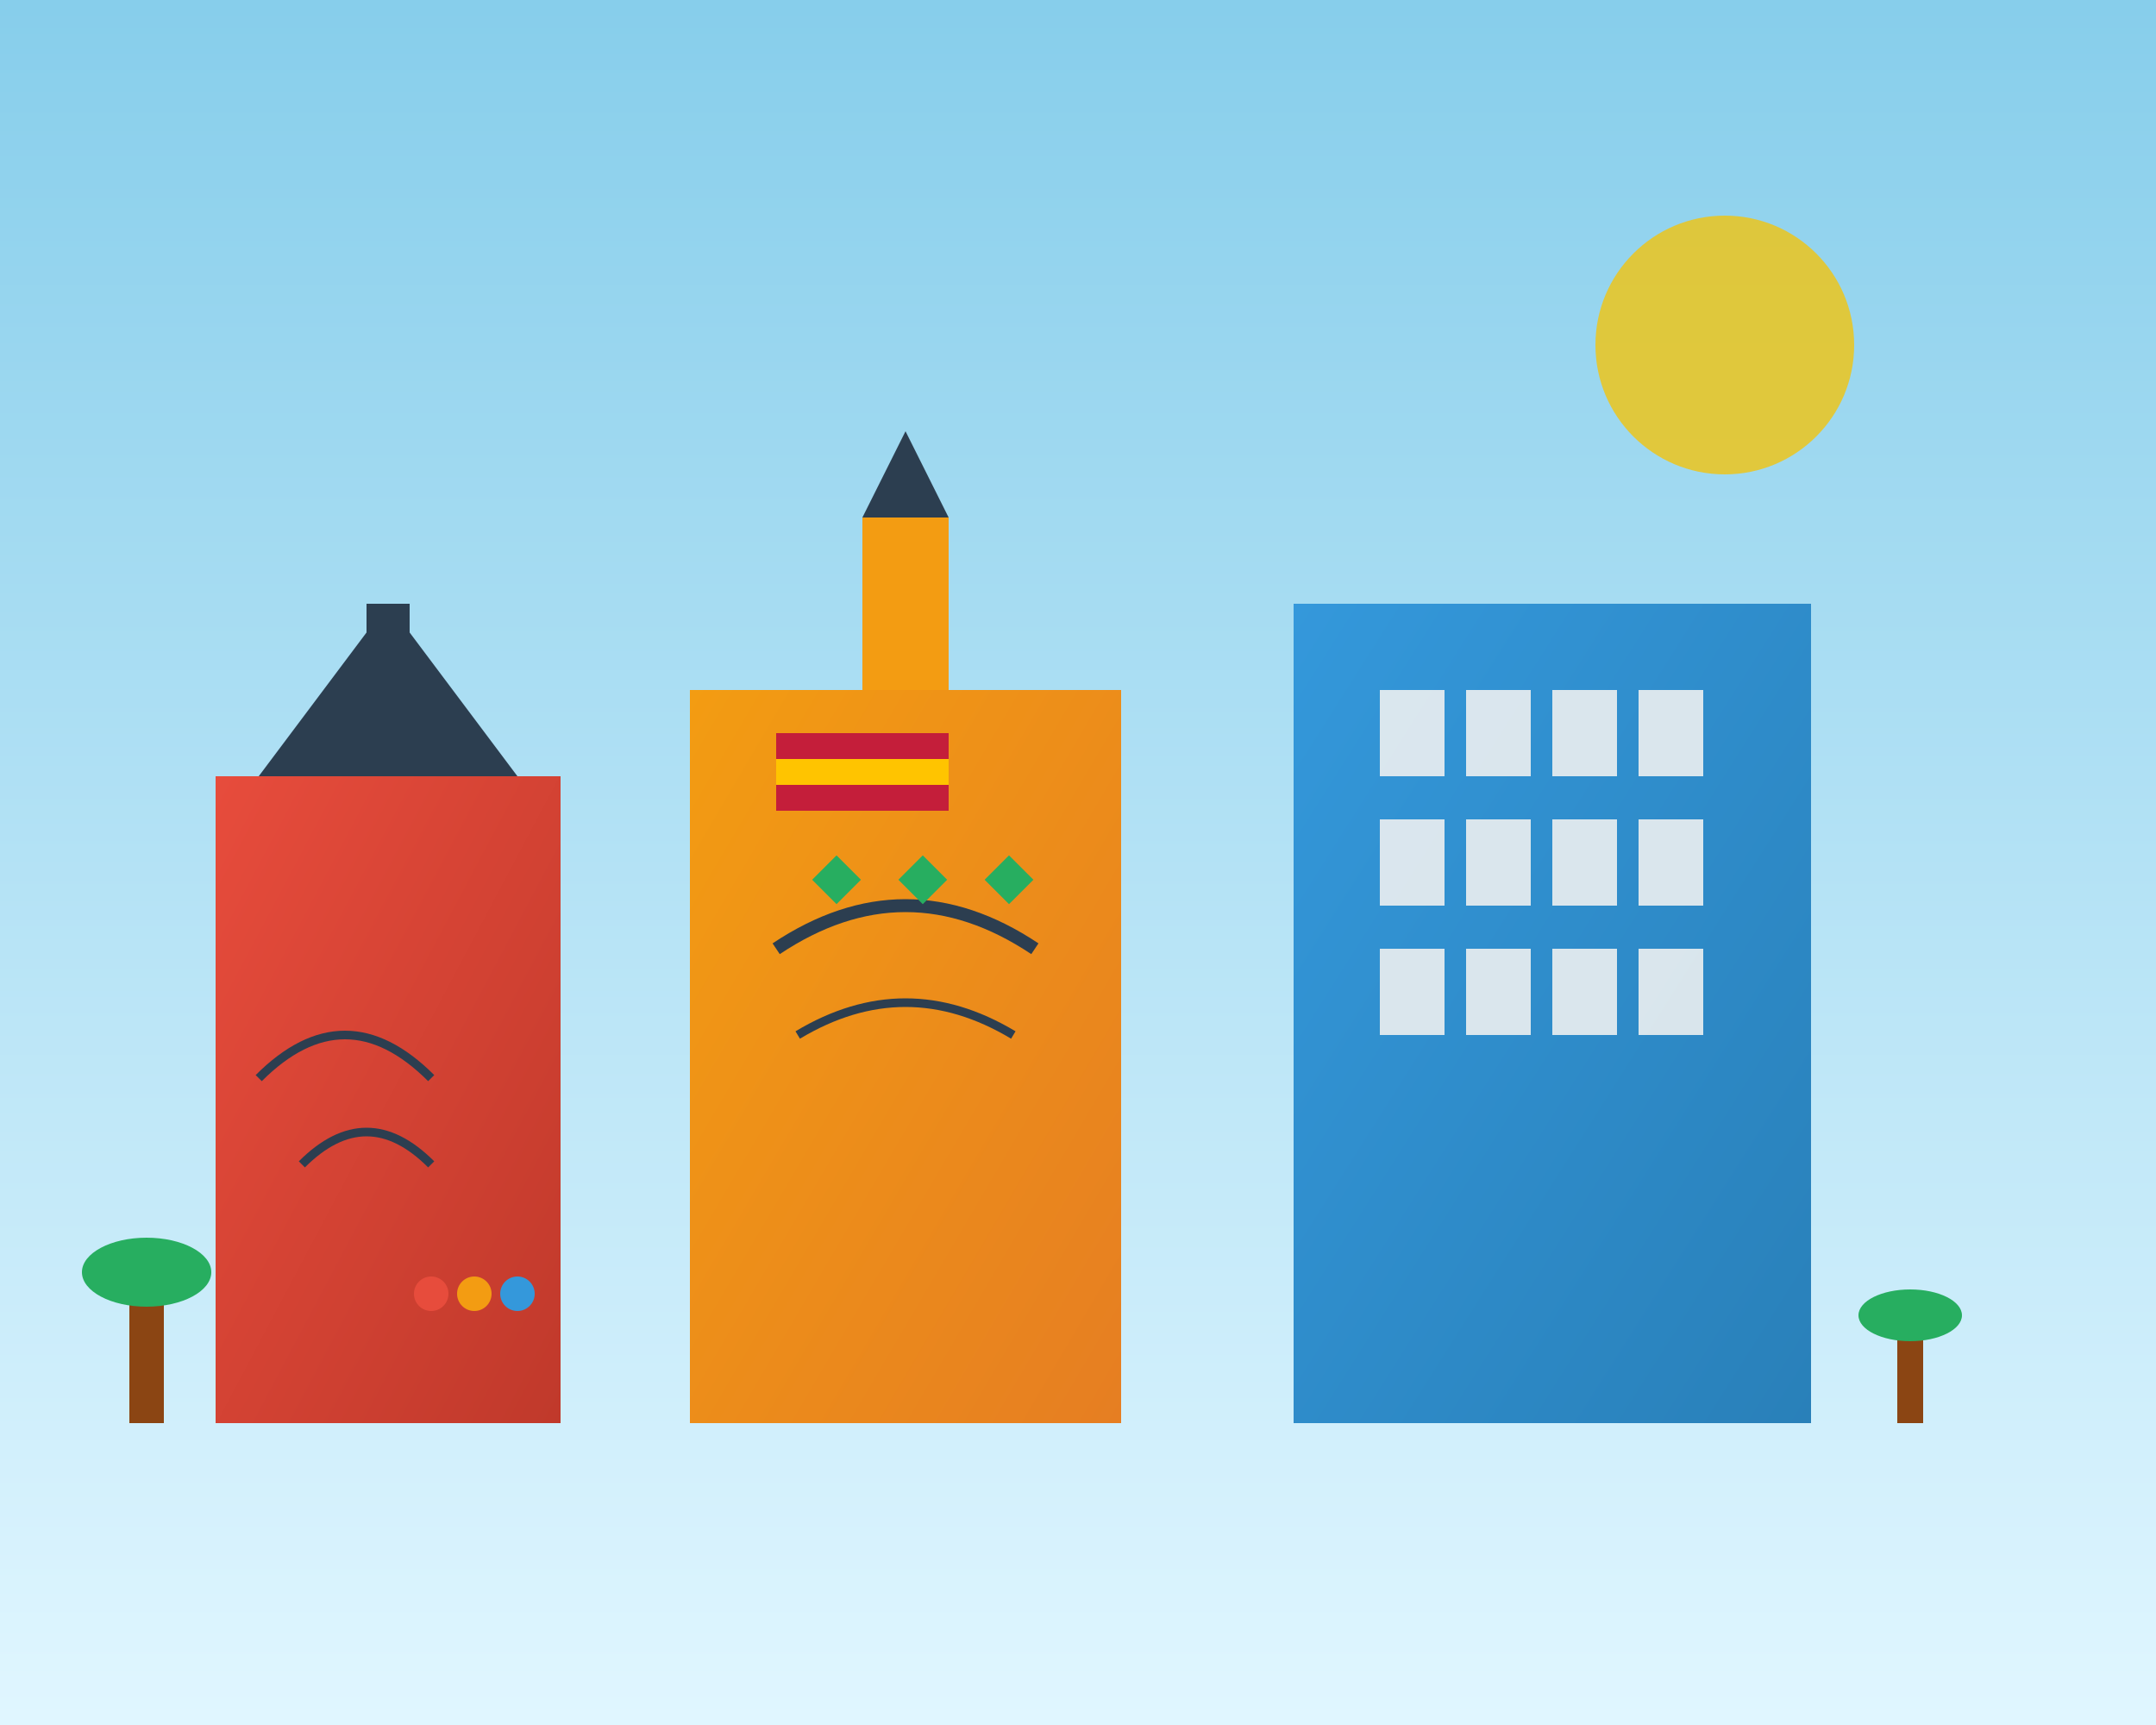 <svg xmlns="http://www.w3.org/2000/svg" viewBox="0 0 500 400" width="500" height="400">
  <rect x="0" y="0" width="500" height="400" fill="#333333" stroke="none"/>
  <defs>
    <linearGradient id="skyGrad" x1="0%" y1="0%" x2="0%" y2="100%">
      <stop offset="0%" style="stop-color:#87CEEB;stop-opacity:1" />
      <stop offset="100%" style="stop-color:#E0F6FF;stop-opacity:1" />
    </linearGradient>
    <linearGradient id="buildingGrad1" x1="0%" y1="0%" x2="100%" y2="100%">
      <stop offset="0%" style="stop-color:#e74c3c;stop-opacity:1" />
      <stop offset="100%" style="stop-color:#c0392b;stop-opacity:1" />
    </linearGradient>
    <linearGradient id="buildingGrad2" x1="0%" y1="0%" x2="100%" y2="100%">
      <stop offset="0%" style="stop-color:#f39c12;stop-opacity:1" />
      <stop offset="100%" style="stop-color:#e67e22;stop-opacity:1" />
    </linearGradient>
    <linearGradient id="buildingGrad3" x1="0%" y1="0%" x2="100%" y2="100%">
      <stop offset="0%" style="stop-color:#3498db;stop-opacity:1" />
      <stop offset="100%" style="stop-color:#2980b9;stop-opacity:1" />
    </linearGradient>
  </defs>
  
  <!-- Sky background -->
  <rect width="500" height="400" fill="url(#skyGrad)"/>
  
  <!-- Sun -->
  <circle cx="400" cy="80" r="30" fill="#f1c40f" opacity="0.8"/>
  
  <!-- Spanish architectural buildings -->
  
  <!-- Cathedral/Gothic building (left) -->
  <rect x="50" y="180" width="80" height="150" fill="url(#buildingGrad1)"/>
  <!-- Gothic arches -->
  <path d="M 60 250 Q 80 230 100 250" fill="none" stroke="#2c3e50" stroke-width="2"/>
  <path d="M 70 270 Q 85 255 100 270" fill="none" stroke="#2c3e50" stroke-width="2"/>
  <!-- Spires -->
  <polygon points="60,180 90,140 120,180" fill="#2c3e50"/>
  <rect x="85" y="140" width="10" height="40" fill="#2c3e50"/>
  
  <!-- Moorish/Islamic building (center) -->
  <rect x="160" y="160" width="100" height="170" fill="url(#buildingGrad2)"/>
  <!-- Moorish arches -->
  <path d="M 180 220 Q 210 200 240 220" fill="none" stroke="#2c3e50" stroke-width="3"/>
  <path d="M 185 240 Q 210 225 235 240" fill="none" stroke="#2c3e50" stroke-width="2"/>
  <!-- Geometric patterns -->
  <rect x="190" y="200" width="8" height="8" fill="#27ae60" transform="rotate(45 194 204)"/>
  <rect x="210" y="200" width="8" height="8" fill="#27ae60" transform="rotate(45 214 204)"/>
  <rect x="230" y="200" width="8" height="8" fill="#27ae60" transform="rotate(45 234 204)"/>
  <!-- Minaret -->
  <rect x="200" y="120" width="20" height="40" fill="#f39c12"/>
  <polygon points="200,120 210,100 220,120" fill="#2c3e50"/>
  
  <!-- Modern building (right) -->
  <rect x="300" y="140" width="120" height="190" fill="url(#buildingGrad3)"/>
  <!-- Modern windows grid -->
  <rect x="320" y="160" width="15" height="20" fill="#ecf0f1" opacity="0.9"/>
  <rect x="340" y="160" width="15" height="20" fill="#ecf0f1" opacity="0.9"/>
  <rect x="360" y="160" width="15" height="20" fill="#ecf0f1" opacity="0.9"/>
  <rect x="380" y="160" width="15" height="20" fill="#ecf0f1" opacity="0.9"/>
  
  <rect x="320" y="190" width="15" height="20" fill="#ecf0f1" opacity="0.9"/>
  <rect x="340" y="190" width="15" height="20" fill="#ecf0f1" opacity="0.9"/>
  <rect x="360" y="190" width="15" height="20" fill="#ecf0f1" opacity="0.9"/>
  <rect x="380" y="190" width="15" height="20" fill="#ecf0f1" opacity="0.9"/>
  
  <rect x="320" y="220" width="15" height="20" fill="#ecf0f1" opacity="0.9"/>
  <rect x="340" y="220" width="15" height="20" fill="#ecf0f1" opacity="0.9"/>
  <rect x="360" y="220" width="15" height="20" fill="#ecf0f1" opacity="0.9"/>
  <rect x="380" y="220" width="15" height="20" fill="#ecf0f1" opacity="0.9"/>
  
  <!-- Palm trees for Spanish atmosphere -->
  <rect x="30" y="300" width="8" height="30" fill="#8b4513"/>
  <ellipse cx="34" cy="295" rx="15" ry="8" fill="#27ae60"/>
  
  <rect x="440" y="310" width="6" height="20" fill="#8b4513"/>
  <ellipse cx="443" cy="305" rx="12" ry="6" fill="#27ae60"/>
  
  <!-- Spanish flag colors detail -->
  <rect x="180" y="170" width="40" height="6" fill="#c41e3a"/>
  <rect x="180" y="176" width="40" height="6" fill="#ffc400"/>
  <rect x="180" y="182" width="40" height="6" fill="#c41e3a"/>
  
  <!-- Decorative Spanish tiles pattern -->
  <circle cx="100" cy="300" r="4" fill="#e74c3c"/>
  <circle cx="110" cy="300" r="4" fill="#f39c12"/>
  <circle cx="120" cy="300" r="4" fill="#3498db"/>
  
</svg>